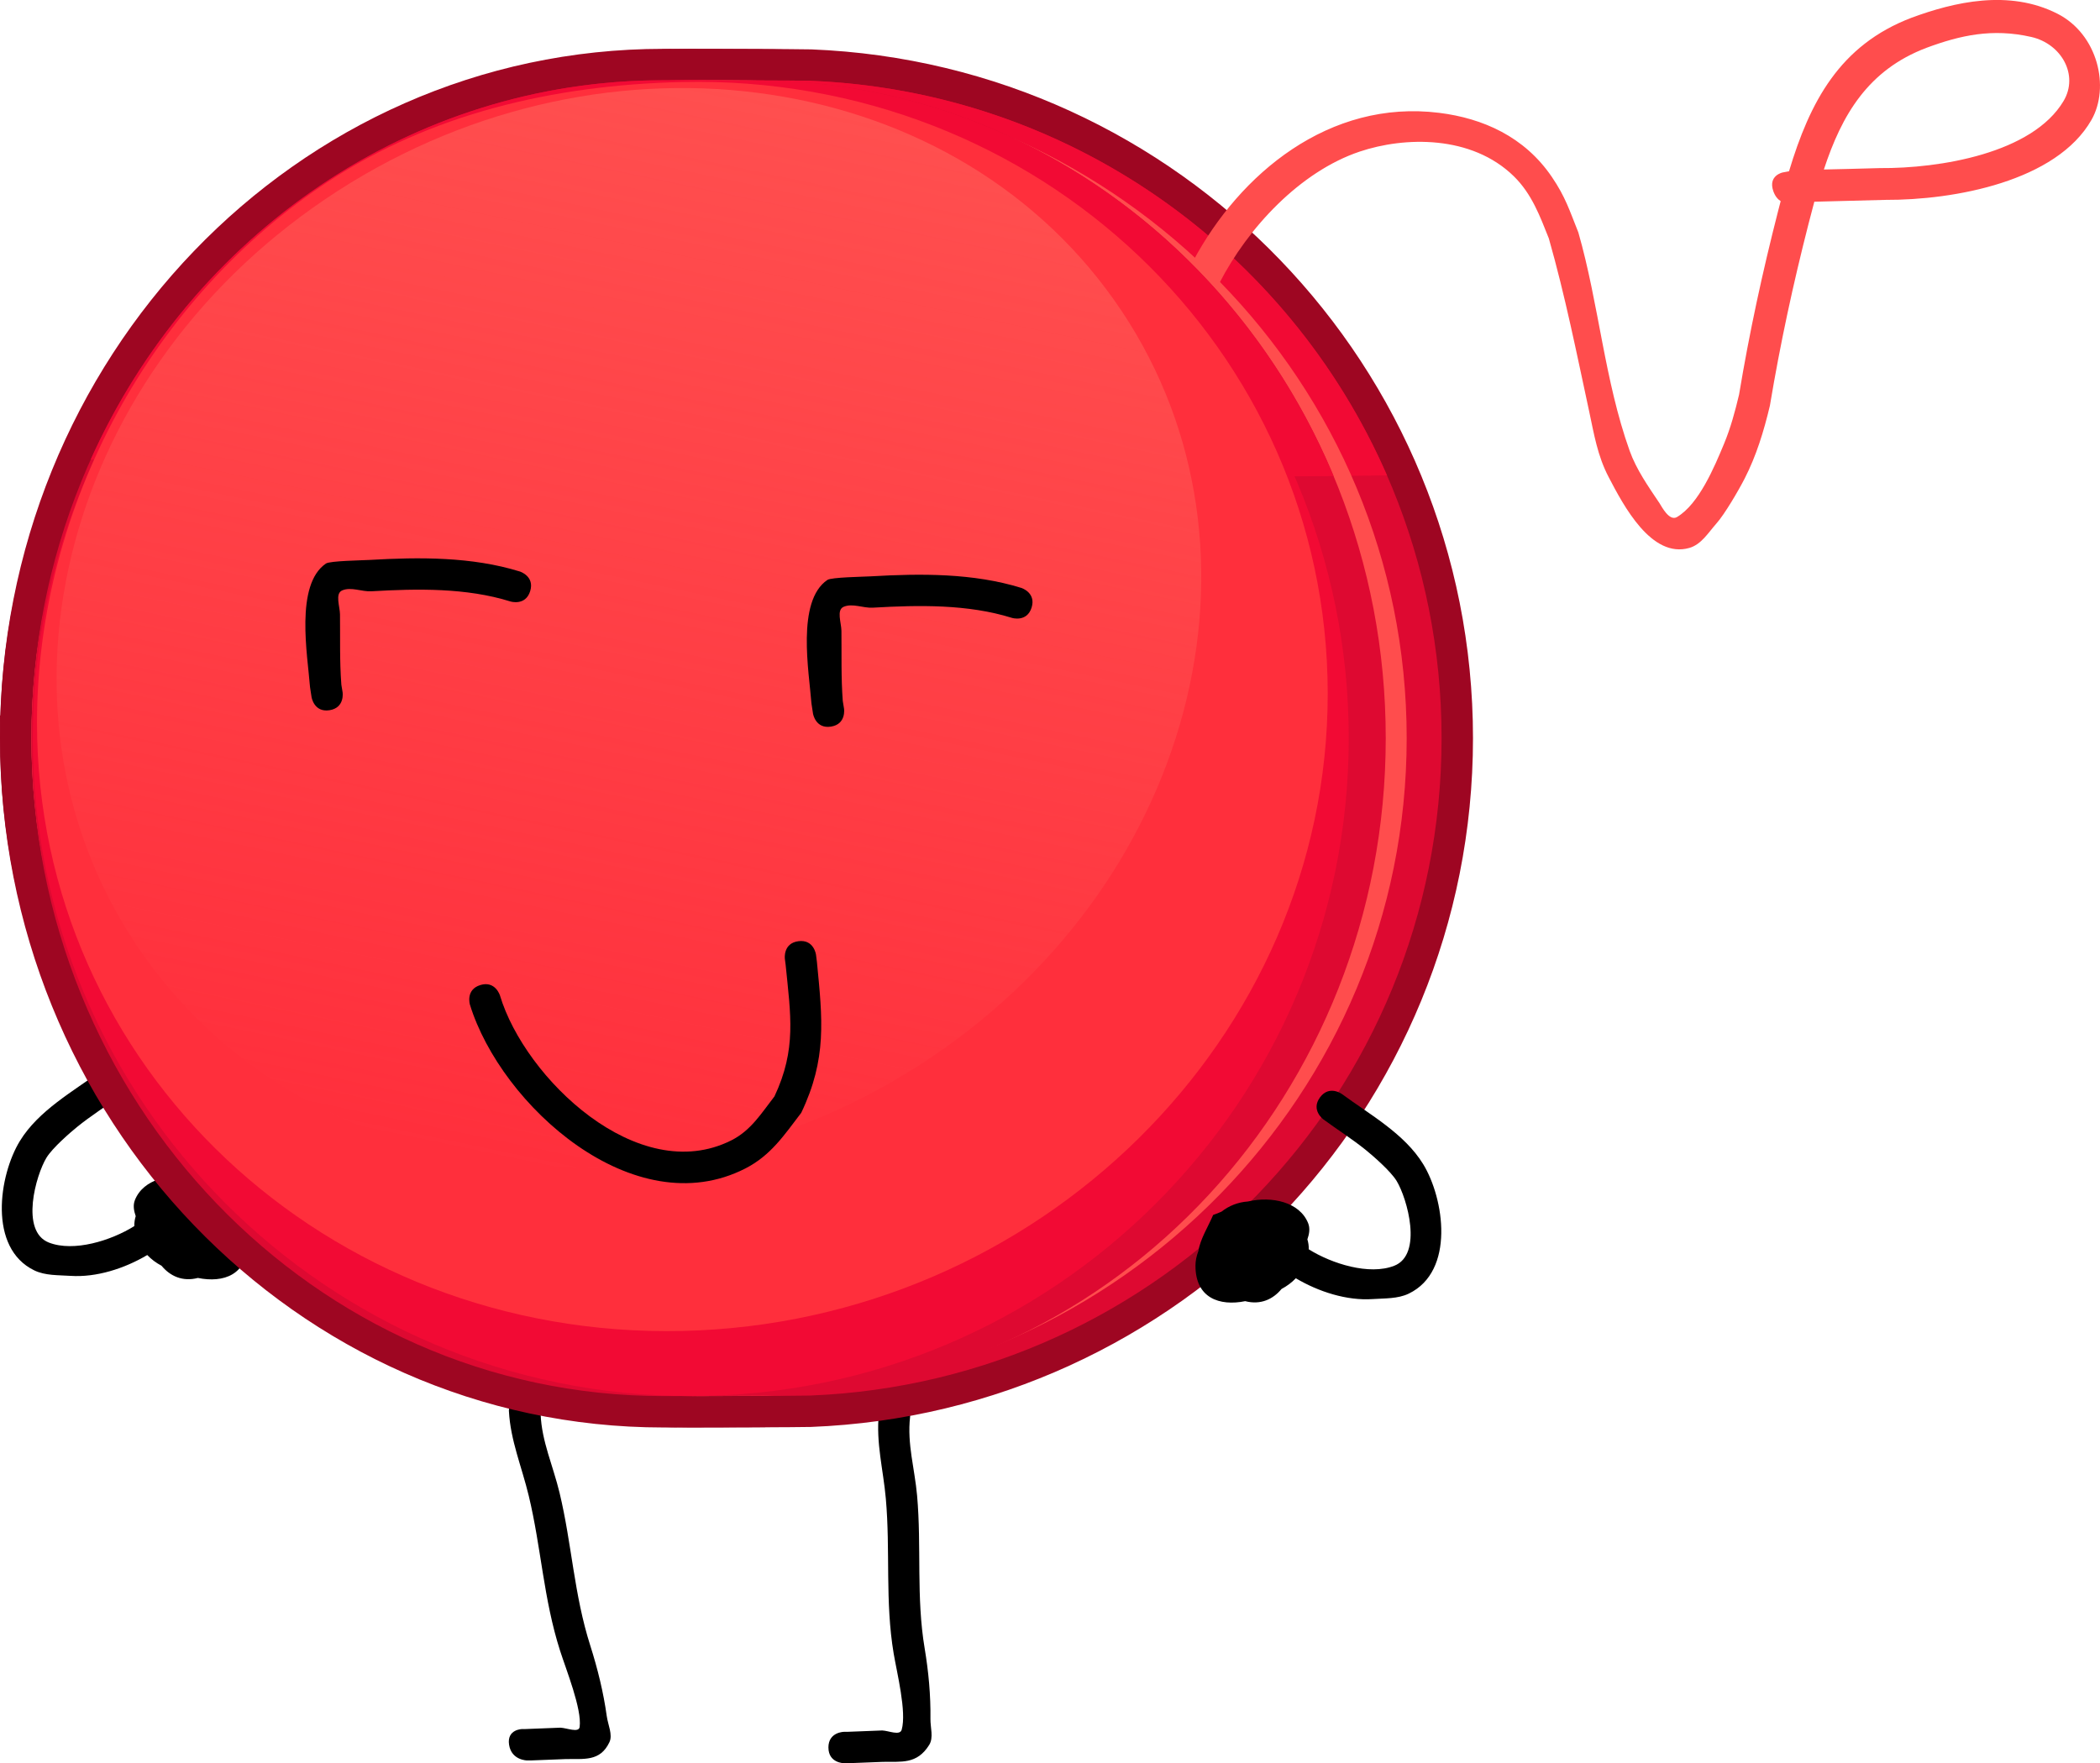 <svg version="1.1" xmlns="http://www.w3.org/2000/svg" xmlns:xlink="http://www.w3.org/1999/xlink" width="200.574" height="168.424" viewBox="0,0,200.574,168.424"><defs><linearGradient x1="290.435" y1="104.392" x2="268.957" y2="207.118" gradientUnits="userSpaceOnUse" id="color-1"><stop offset="0" stop-color="#ff4f4f"/><stop offset="1" stop-color="#ff4f4f" stop-opacity="0"/></linearGradient></defs><g transform="translate(-219.627,-95.788)"><g stroke-miterlimit="10"><path d="M268.249,262.446c-0.227,-1.5 1.273,-1.5 1.273,-1.5l0.28,0.001c1.115,-0.04 2.229,-0.083 3.342,-0.131c0.623,0.024 1.768,0.525 1.847,-0.071c0.225,-1.706 -1.282,-5.44 -1.871,-7.282c-1.587,-4.964 -1.795,-9.823 -2.992,-14.8c-0.673,-2.797 -1.748,-5.286 -1.894,-8.1c0,0 -0.068,-1.492 1.448,-1.333c1.516,0.159 1.583,1.65 1.583,1.65c0.096,2.567 1.191,4.936 1.807,7.502c1.178,4.905 1.373,9.698 2.931,14.584c0.71,2.227 1.264,4.491 1.578,6.754c0.115,0.826 0.586,1.774 0.256,2.476c-0.89,1.895 -2.463,1.577 -4.175,1.619c-1.098,0.047 -2.198,0.09 -3.297,0.129l-0.388,0.001c0,0 -1.5,0 -1.727,-1.5z" fill="#000000" stroke="none" stroke-width="0.5"/><path d="M298.749,262.712c0,-1.5 1.5,-1.5 1.5,-1.5l0.28,0.001c1.121,-0.04 2.241,-0.083 3.362,-0.131c0.619,0.024 1.689,0.525 1.858,-0.071c0.484,-1.706 -0.458,-5.44 -0.767,-7.282c-0.834,-4.964 -0.306,-9.823 -0.749,-14.8c-0.249,-2.797 -0.947,-5.286 -0.666,-8.1c0,0 0.159,-1.492 1.65,-1.333c1.492,0.159 1.333,1.65 1.333,1.65c-0.294,2.567 0.443,4.936 0.67,7.502c0.434,4.905 -0.097,9.698 0.721,14.584c0.373,2.227 0.583,4.491 0.554,6.754c-0.011,0.826 0.317,1.774 -0.119,2.476c-1.178,1.895 -2.702,1.577 -4.42,1.619c-1.105,0.047 -2.211,0.09 -3.317,0.129l-0.388,0.001c0,0 -1.5,0 -1.5,-1.5z" fill="#000000" stroke="none" stroke-width="0.5"/><path d="M226.362,217.659c-1.163,-0.079 -2.408,-0.015 -3.457,-0.522c-4.435,-2.142 -3.383,-9.085 -1.377,-12.364c1.776,-2.902 5.092,-4.736 7.76,-6.698c0,0 1.208,-0.889 2.097,0.32c0.889,1.208 -0.32,2.097 -0.32,2.097c-1.351,0.994 -2.778,1.889 -4.079,2.946c-0.621,0.505 -2.341,1.982 -2.923,2.939c-1.004,1.653 -2.533,7.024 0.234,8.102c2.382,0.928 5.945,-0.191 8.16,-1.574c-0.008,-0.333 0.039,-0.65 0.132,-0.947c-0.183,-0.527 -0.27,-1.054 -0.074,-1.545c0.807,-2.024 3.464,-2.611 5.76,-2.075c0.929,0.062 1.803,0.407 2.514,0.968c0.265,0.117 0.531,0.227 0.8,0.316c0.484,1.145 1.227,2.285 1.411,3.452c0.177,0.46 0.276,0.926 0.278,1.378c0.012,3.109 -2.298,3.903 -4.75,3.406c-1.464,0.378 -2.65,-0.172 -3.473,-1.166c-0.51,-0.269 -0.973,-0.612 -1.363,-1.023c-2.175,1.292 -4.877,2.156 -7.33,1.989z" fill="#000000" stroke="none" stroke-width="0.5"/><g><path d="M222.627,166.297c0,-34.708 28.136,-62.844 62.844,-62.844c0.848,0 10.692,0.017 11.531,0.05c33.534,1.328 60.312,28.934 60.312,62.794c0,33.873 -26.799,61.487 -60.352,62.795c-0.827,0.032 -10.657,0.049 -11.492,0.049c-34.708,0 -62.844,-28.136 -62.844,-62.844z" fill="none" stroke="#9e0622" stroke-width="6"/><path d="M222.627,166.297c0,-34.708 27.022,-62.844 60.355,-62.844c0.814,0 10.268,0.017 11.075,0.05c32.206,1.328 57.924,28.934 57.924,62.794c0,33.873 -25.738,61.487 -57.962,62.795c-0.794,0.032 -10.235,0.049 -11.037,0.049c-33.333,0 -60.355,-28.136 -60.355,-62.844z" fill="none" stroke="#9e0622" stroke-width="6"/><path d="M222.627,166.297c0,-34.708 28.136,-62.844 62.844,-62.844c0.848,0 10.692,0.017 11.531,0.05c33.534,1.328 60.312,28.934 60.312,62.794c0,33.873 -26.799,61.487 -60.352,62.795c-0.827,0.032 -10.657,0.049 -11.492,0.049c-34.708,0 -62.844,-28.136 -62.844,-62.844z" fill="#de0931" stroke="none" stroke-width="0"/><path d="M285.47,103.453c0.848,0 10.692,0.017 11.531,0.05c24.696,0.978 45.728,16.208 55.099,37.692c-36,0.584 -71.773,-1.372 -107.506,-1.512c-5.356,-0.021 -10.712,-0.013 -16.069,-0.004c10.021,-21.401 31.752,-36.225 56.944,-36.225z" fill="#f20a34" stroke="none" stroke-width="0"/><path d="M222.627,166.297c0,-34.708 28.571,-62.844 63.815,-62.844c0.861,0 5.441,0.017 6.294,0.05c34.053,1.328 61.245,28.934 61.245,62.794c0,33.873 -27.214,61.487 -61.285,62.795c-0.839,0.032 -5.406,0.049 -6.254,0.049c-35.244,0 -63.815,-28.136 -63.815,-62.844z" fill="#ff4d4d" stroke="none" stroke-width="0"/><path d="M222.627,166.297c0,-34.708 27.022,-62.844 60.355,-62.844c0.814,0 10.268,0.017 11.075,0.05c32.206,1.328 57.924,28.934 57.924,62.794c0,33.873 -25.738,61.487 -57.962,62.795c-0.794,0.032 -10.235,0.049 -11.037,0.049c-33.333,0 -60.355,-28.136 -60.355,-62.844z" fill="#de0931" stroke="none" stroke-width="0"/><path d="M282.982,103.453c0.814,0 10.268,0.017 11.075,0.05c23.742,0.979 43.959,16.239 52.944,37.758c-34.279,0.337 -68.362,-1.445 -102.407,-1.578c-5.434,-0.021 -10.868,-0.013 -16.302,-0.004c9.624,-21.401 30.494,-36.226 54.69,-36.226z" fill="#f20a34" stroke="none" stroke-width="0"/><path d="M222.76,166.297c0,-34.708 28.136,-62.844 62.844,-62.844c34.708,0 62.844,28.136 62.844,62.844c0,34.708 -28.136,62.844 -62.844,62.844c-34.708,0 -62.844,-28.136 -62.844,-62.844z" fill="#f20a34" stroke="none" stroke-width="0"/><path d="M223.161,164.825c0,-20.81 11.073,-40.706 27.844,-51.713c9.704,-6.369 21.317,-9.208 33.795,-9.489c34.042,-0.765 61.639,25.579 61.639,58.43c0,32.851 -27.597,60.103 -61.639,60.868c-34.042,0.765 -61.639,-25.246 -61.639,-58.097z" fill="#ff2f3c" stroke="none" stroke-width="0"/><path d="M233.359,187.07c-16.011,-22.617 -8.244,-54.973 17.347,-72.268c25.591,-17.295 59.316,-12.981 75.326,9.637c16.011,22.617 8.244,54.973 -17.347,72.268c-25.591,17.295 -59.316,12.981 -75.326,-9.637z" fill="url(#color-1)" stroke="none" stroke-width="0"/></g><path d="M392.915,115.059c-0.188,0.691 -0.37,1.393 -0.551,2.102c-1.472,5.752 -2.703,11.447 -3.691,17.371c-0.58,2.446 -1.3,4.801 -2.42,6.982c-0.598,1.165 -1.913,3.408 -2.686,4.275c-0.774,0.869 -1.438,2.008 -2.588,2.337c-3.632,1.039 -6.302,-4.076 -7.709,-6.769c-1.074,-2.056 -1.396,-4.121 -1.859,-6.269c-1.19,-5.516 -2.29,-11.041 -3.853,-16.527c-0.845,-2.115 -1.62,-4.249 -3.343,-5.935c-4.049,-3.96 -10.445,-3.795 -14.724,-2.357c-5.678,1.908 -10.677,7.269 -13.41,12.581c-0.796,-0.69 -1.634,-1.398 -2.504,-2.113c4.467,-8.369 13.019,-15.479 23.517,-14.17c4.143,0.517 8.13,2.259 10.759,6.13c1.303,1.918 1.692,3.219 2.526,5.298c1.961,6.841 2.493,14.123 4.898,20.852c0.642,1.796 1.779,3.408 2.858,5.016c0.192,0.286 0.92,1.753 1.663,1.313c2.091,-1.238 3.571,-4.77 4.501,-7.014c0.621,-1.499 1.049,-3.076 1.429,-4.683c0.993,-5.97 2.239,-11.712 3.722,-17.507c0.083,-0.325 0.167,-0.649 0.251,-0.97c-0.277,-0.18 -0.538,-0.477 -0.705,-0.962c-0.514,-1.492 0.895,-1.778 0.895,-1.778l0.608,-0.113c1.984,-6.593 4.812,-12.052 11.72,-14.673c4.025,-1.482 9.279,-2.735 13.917,-0.378c3.868,1.966 5.03,7.027 3.25,10.144c-3.344,5.856 -13.056,7.669 -19.706,7.639c-2.254,0.074 -4.513,0.102 -6.766,0.176zM393.827,111.979c1.778,-0.046 3.558,-0.076 5.336,-0.134c5.728,0.046 14.588,-1.407 17.56,-6.412c1.465,-2.468 -0.19,-5.456 -3.09,-6.116c-3.721,-0.846 -6.778,-0.155 -9.996,1.035c-5.604,2.12 -8.1,6.425 -9.809,11.627z" fill="#ff4d4d" stroke="none" stroke-width="0.5"/><path d="M295.887,185.691c1.488,-0.191 1.679,1.297 1.679,1.297l0.085,0.669c0.535,5.51 0.971,9.252 -1.496,14.425c-1.617,2.113 -2.897,4.068 -5.335,5.316c-10.641,5.446 -23.344,-6.016 -26.31,-15.648c0,0 -0.437,-1.435 0.998,-1.872c1.435,-0.437 1.872,0.998 1.872,0.998c2.373,7.899 13.184,18.317 22.095,13.84c1.88,-0.945 2.866,-2.585 4.122,-4.201c2.126,-4.517 1.541,-7.771 1.068,-12.566l-0.075,-0.579c0,0 -0.191,-1.488 1.297,-1.679z" fill="#000000" stroke="none" stroke-width="0.5"/><path d="M298.994,165.194c-1.482,0.234 -1.716,-1.247 -1.716,-1.247l-0.148,-0.965c-0.227,-3.004 -1.46,-9.777 1.523,-11.8c0.381,-0.258 3.411,-0.299 4.16,-0.343c4.751,-0.278 9.785,-0.314 14.358,1.105c0,0 1.432,0.446 0.986,1.878c-0.446,1.432 -1.878,0.986 -1.878,0.986c-4.215,-1.318 -8.912,-1.23 -13.291,-0.975c-0.927,0.054 -1.932,-0.45 -2.786,-0.083c-0.704,0.303 -0.219,1.524 -0.209,2.291c0.027,2.247 -0.043,4.47 0.129,6.712l0.119,0.725c0,0 0.234,1.482 -1.247,1.716z" fill="#000000" stroke="none" stroke-width="0.5"/><path d="M251.101,163.628c-1.482,0.234 -1.716,-1.247 -1.716,-1.247l-0.148,-0.965c-0.227,-3.004 -1.46,-9.777 1.523,-11.8c0.381,-0.258 3.411,-0.299 4.16,-0.343c4.751,-0.278 9.785,-0.314 14.358,1.105c0,0 1.432,0.446 0.986,1.878c-0.446,1.432 -1.878,0.986 -1.878,0.986c-4.215,-1.318 -8.912,-1.23 -13.291,-0.975c-0.927,0.054 -1.932,-0.45 -2.786,-0.083c-0.704,0.303 -0.219,1.524 -0.209,2.291c0.027,2.247 -0.043,4.47 0.129,6.712l0.119,0.725c0,0 0.234,1.482 -1.247,1.716z" fill="#000000" stroke="none" stroke-width="0.5"/><path d="M343.394,217.886c-0.39,0.411 -0.853,0.753 -1.363,1.023c-0.822,0.994 -2.009,1.544 -3.473,1.166c-2.453,0.498 -4.762,-0.297 -4.75,-3.406c0.002,-0.452 0.101,-0.918 0.278,-1.378c0.184,-1.166 0.927,-2.307 1.411,-3.452c0.269,-0.088 0.535,-0.199 0.8,-0.316c0.712,-0.561 1.585,-0.906 2.514,-0.968c2.296,-0.536 4.953,0.05 5.76,2.075c0.196,0.491 0.109,1.018 -0.074,1.545c0.093,0.298 0.14,0.614 0.132,0.947c2.215,1.383 5.778,2.502 8.16,1.574c2.767,-1.078 1.238,-6.449 0.234,-8.102c-0.582,-0.957 -2.302,-2.434 -2.923,-2.939c-1.302,-1.058 -2.728,-1.953 -4.079,-2.946c0,0 -1.208,-0.889 -0.32,-2.097c0.889,-1.208 2.097,-0.32 2.097,-0.32c2.668,1.962 5.984,3.796 7.76,6.698c2.007,3.279 3.058,10.222 -1.377,12.364c-1.049,0.507 -2.294,0.442 -3.457,0.522c-2.452,0.167 -5.154,-0.696 -7.33,-1.989z" fill="#000000" stroke="none" stroke-width="0.5"/></g></g></svg><!--rotationCenter:100.37339195369063:84.21196176054764-->